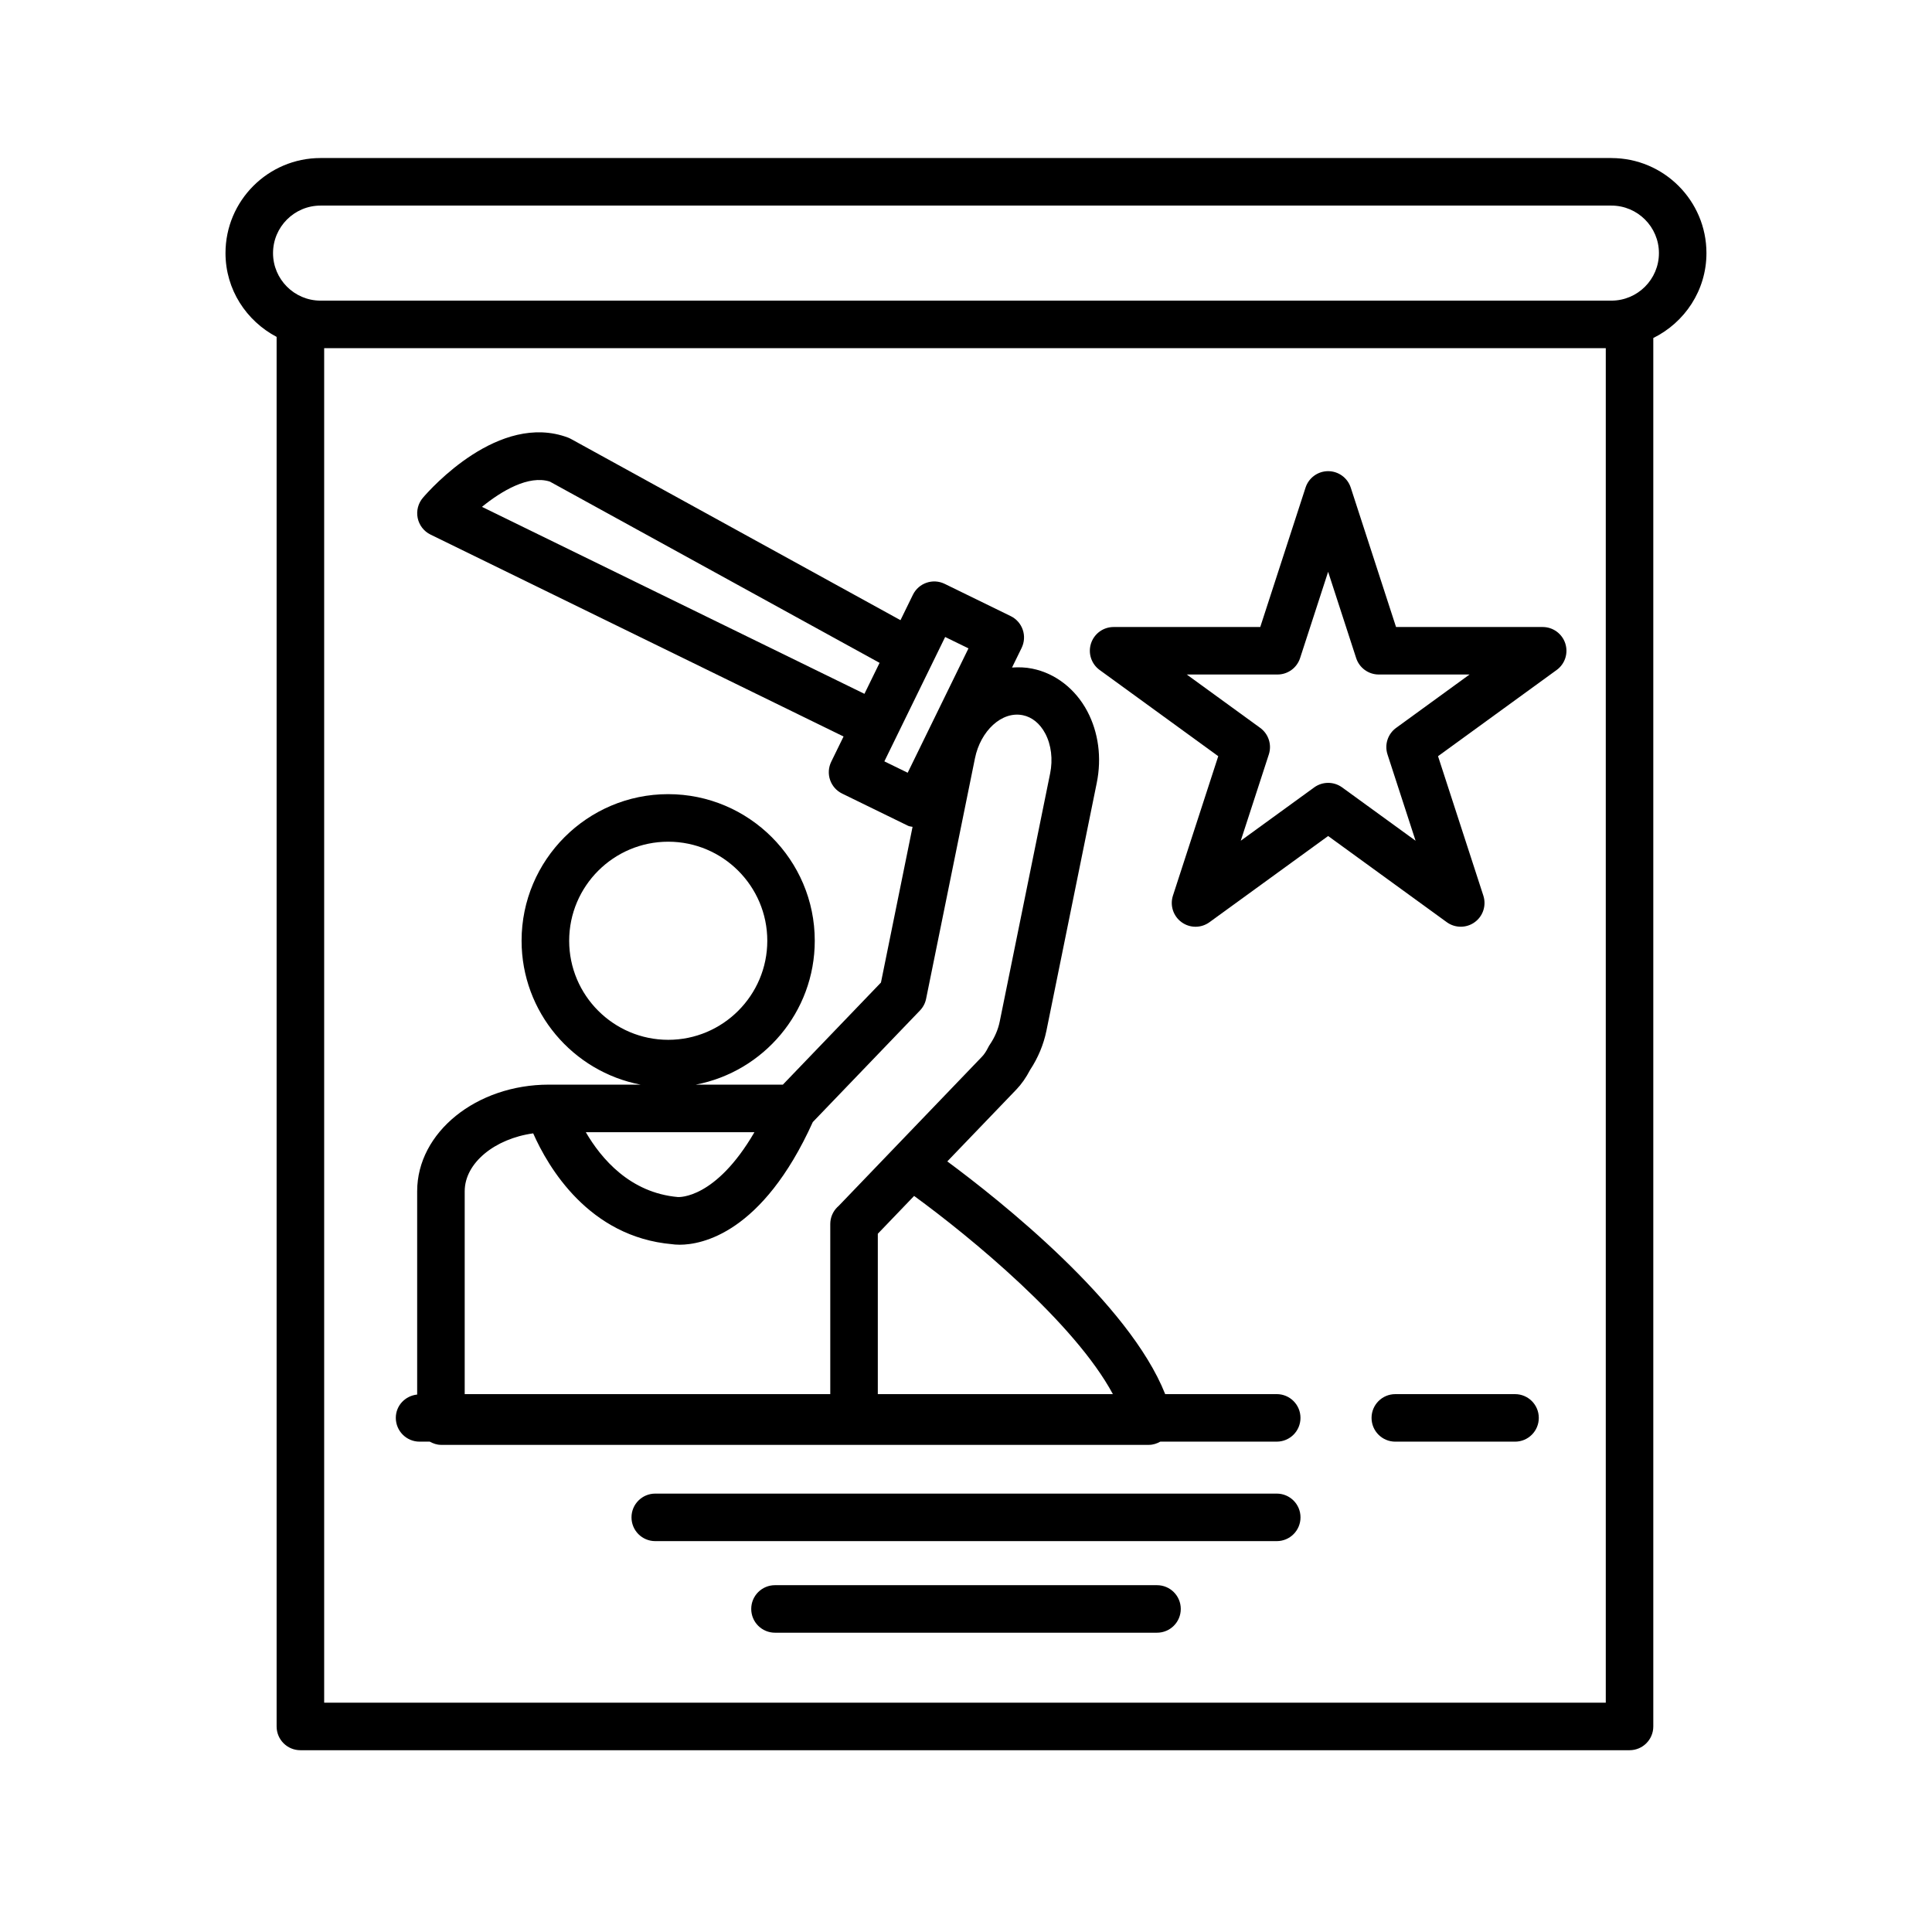 <?xml version="1.0" encoding="UTF-8"?>
<!-- Uploaded to: ICON Repo, www.iconrepo.com, Generator: ICON Repo Mixer Tools -->
<svg fill="#000000" width="800px" height="800px" version="1.1" viewBox="144 144 512 512" xmlns="http://www.w3.org/2000/svg">
 <g>
  <path d="m466.85 344.4-12.008 36.949c-0.844 2.594 0.082 5.441 2.285 7.039 2.215 1.613 5.188 1.613 7.406 0l31.438-22.836 31.438 22.836c1.109 0.805 2.406 1.203 3.703 1.203s2.602-0.398 3.703-1.203c2.211-1.598 3.129-4.445 2.285-7.039l-12.008-36.949 31.438-22.848c2.211-1.598 3.129-4.445 2.285-7.035-0.844-2.594-3.262-4.352-5.988-4.352h-38.863l-12.004-36.949c-0.844-2.594-3.262-4.352-5.988-4.352s-5.144 1.758-5.988 4.352l-12.004 36.949h-38.863c-2.734 0-5.144 1.758-5.988 4.352-0.844 2.59 0.082 5.434 2.285 7.035zm15.699-21.648c2.734 0 5.144-1.758 5.988-4.352l7.43-22.867 7.43 22.867c0.844 2.594 3.262 4.352 5.988 4.352h24.059l-19.457 14.145c-2.211 1.598-3.129 4.445-2.285 7.039l7.438 22.867-19.461-14.133c-1.109-0.805-2.406-1.203-3.703-1.203s-2.594 0.398-3.703 1.203l-19.461 14.133 7.438-22.867c0.844-2.594-0.082-5.441-2.285-7.039l-19.465-14.145z"/>
  <path d="m482.35 539.82h-164.7c-3.484 0-6.297 2.816-6.297 6.297 0 3.484 2.816 6.297 6.297 6.297h164.7c3.484 0 6.297-2.816 6.297-6.297s-2.816-6.297-6.297-6.297z"/>
  <path d="m450.62 564.09h-101.24c-3.484 0-6.297 2.816-6.297 6.297 0 3.484 2.816 6.297 6.297 6.297h101.24c3.484 0 6.297-2.816 6.297-6.297s-2.816-6.297-6.301-6.297z"/>
  <path d="m571.04 185.88h-342.09c-13.891 0-25.191 11.297-25.191 25.191 0 9.672 5.535 17.984 13.547 22.207v368.25c0 3.484 2.816 6.297 6.297 6.297h352.24c3.484 0 6.297-2.816 6.297-6.297v-367.95c8.312-4.117 14.086-12.609 14.086-22.5 0-13.895-11.297-25.191-25.188-25.191zm-1.492 409.35h-339.64v-358.96h339.64zm1.492-371.56h-342.09c-6.945 0-12.594-5.648-12.594-12.594 0-6.945 5.648-12.594 12.594-12.594h342.09c6.945 0 12.594 5.648 12.594 12.594 0 6.945-5.648 12.594-12.594 12.594z"/>
  <path d="m255.2 526.05h2.688c0.902 0.492 1.875 0.852 2.981 0.852h187.61c1.082 0 2.09-0.34 3.016-0.852h30.848c3.484 0 6.297-2.816 6.297-6.297 0-3.484-2.816-6.297-6.297-6.297h-29.555c-9.629-24.254-43.754-51.324-57.742-61.672l18.262-19.012c1.406-1.461 2.606-3.18 3.68-5.238 2.121-3.219 3.57-6.707 4.328-10.387l13.332-65.652c1.359-6.664 0.461-13.414-2.512-19.023-3.148-5.918-8.453-10.031-14.547-11.266-1.812-0.379-3.613-0.422-5.391-0.301l2.543-5.203c0.73-1.5 0.844-3.238 0.297-4.816-0.543-1.582-1.688-2.879-3.188-3.609l-17.496-8.547c-3.137-1.531-6.894-0.227-8.426 2.891l-3.289 6.731-87.312-48.016c-0.266-0.145-0.543-0.277-0.824-0.383-18.238-6.812-36.406 13.598-38.422 15.953-1.273 1.48-1.781 3.465-1.391 5.379 0.398 1.906 1.648 3.531 3.402 4.383l109.46 53.512-3.273 6.699c-0.73 1.5-0.844 3.238-0.297 4.816 0.543 1.582 1.688 2.879 3.188 3.609l17.496 8.547c0.379 0.184 0.781 0.172 1.172 0.27l-8.375 41.262-25.992 27.055h-23.082c17.938-3.434 31.531-19.219 31.531-38.137 0-21.418-17.434-38.844-38.852-38.844s-38.844 17.426-38.844 38.844c0 18.918 13.598 34.699 31.531 38.137h-24.289c-19.25 0-34.914 12.672-34.914 28.238v53.895c-3.168 0.332-5.66 2.914-5.66 6.172 0.004 3.488 2.82 6.309 6.301 6.309zm39.637-132.74c0-14.473 11.777-26.25 26.25-26.25 14.477 0 26.254 11.777 26.254 26.25 0 14.477-11.777 26.254-26.254 26.254-14.473-0.004-26.25-11.781-26.25-26.254zm144.09 120.15h-62.297v-42.504l9.621-10.02c14.984 10.922 42.504 33.578 52.676 52.523zm-167.2-235.14c5.246-4.269 12.383-8.477 17.984-6.695l87.387 48.039-4.012 8.207zm112.82 70.465-6.18-3.016 16.109-32.961 6.18 3.016zm-40.613 95.258c-10.305 17.734-19.988 17.188-20.258 17.188-12.707-1.109-20.359-10.195-24.43-17.188zm-58.633 0.309c3.949 8.93 14.73 27.465 36.848 29.379 0.32 0.051 1 0.133 1.977 0.133 5.769 0 21.891-2.93 35.273-32.504l28.395-29.562c0.832-0.863 1.398-1.941 1.633-3.106l12.953-63.758c1.469-7.219 7.09-12.551 12.691-11.391 2.43 0.492 4.539 2.211 5.926 4.836 1.594 2.992 2.066 6.852 1.297 10.605l-13.34 65.66c-0.434 2.168-1.324 4.238-2.625 6.164-0.156 0.227-0.301 0.465-0.422 0.719-0.547 1.09-1.082 1.895-1.688 2.523l-37.992 39.559c-0.133 0.113-0.258 0.227-0.352 0.32-1.184 1.184-1.844 2.777-1.844 4.453v45.078h-96.879v-53.77c0-7.488 7.965-13.93 18.148-15.34z"/>
  <path d="m545.5 513.46h-31.727c-3.484 0-6.297 2.816-6.297 6.297 0 3.484 2.816 6.297 6.297 6.297h31.727c3.484 0 6.297-2.816 6.297-6.297 0-3.484-2.82-6.297-6.297-6.297z"/>
 </g>
</svg>